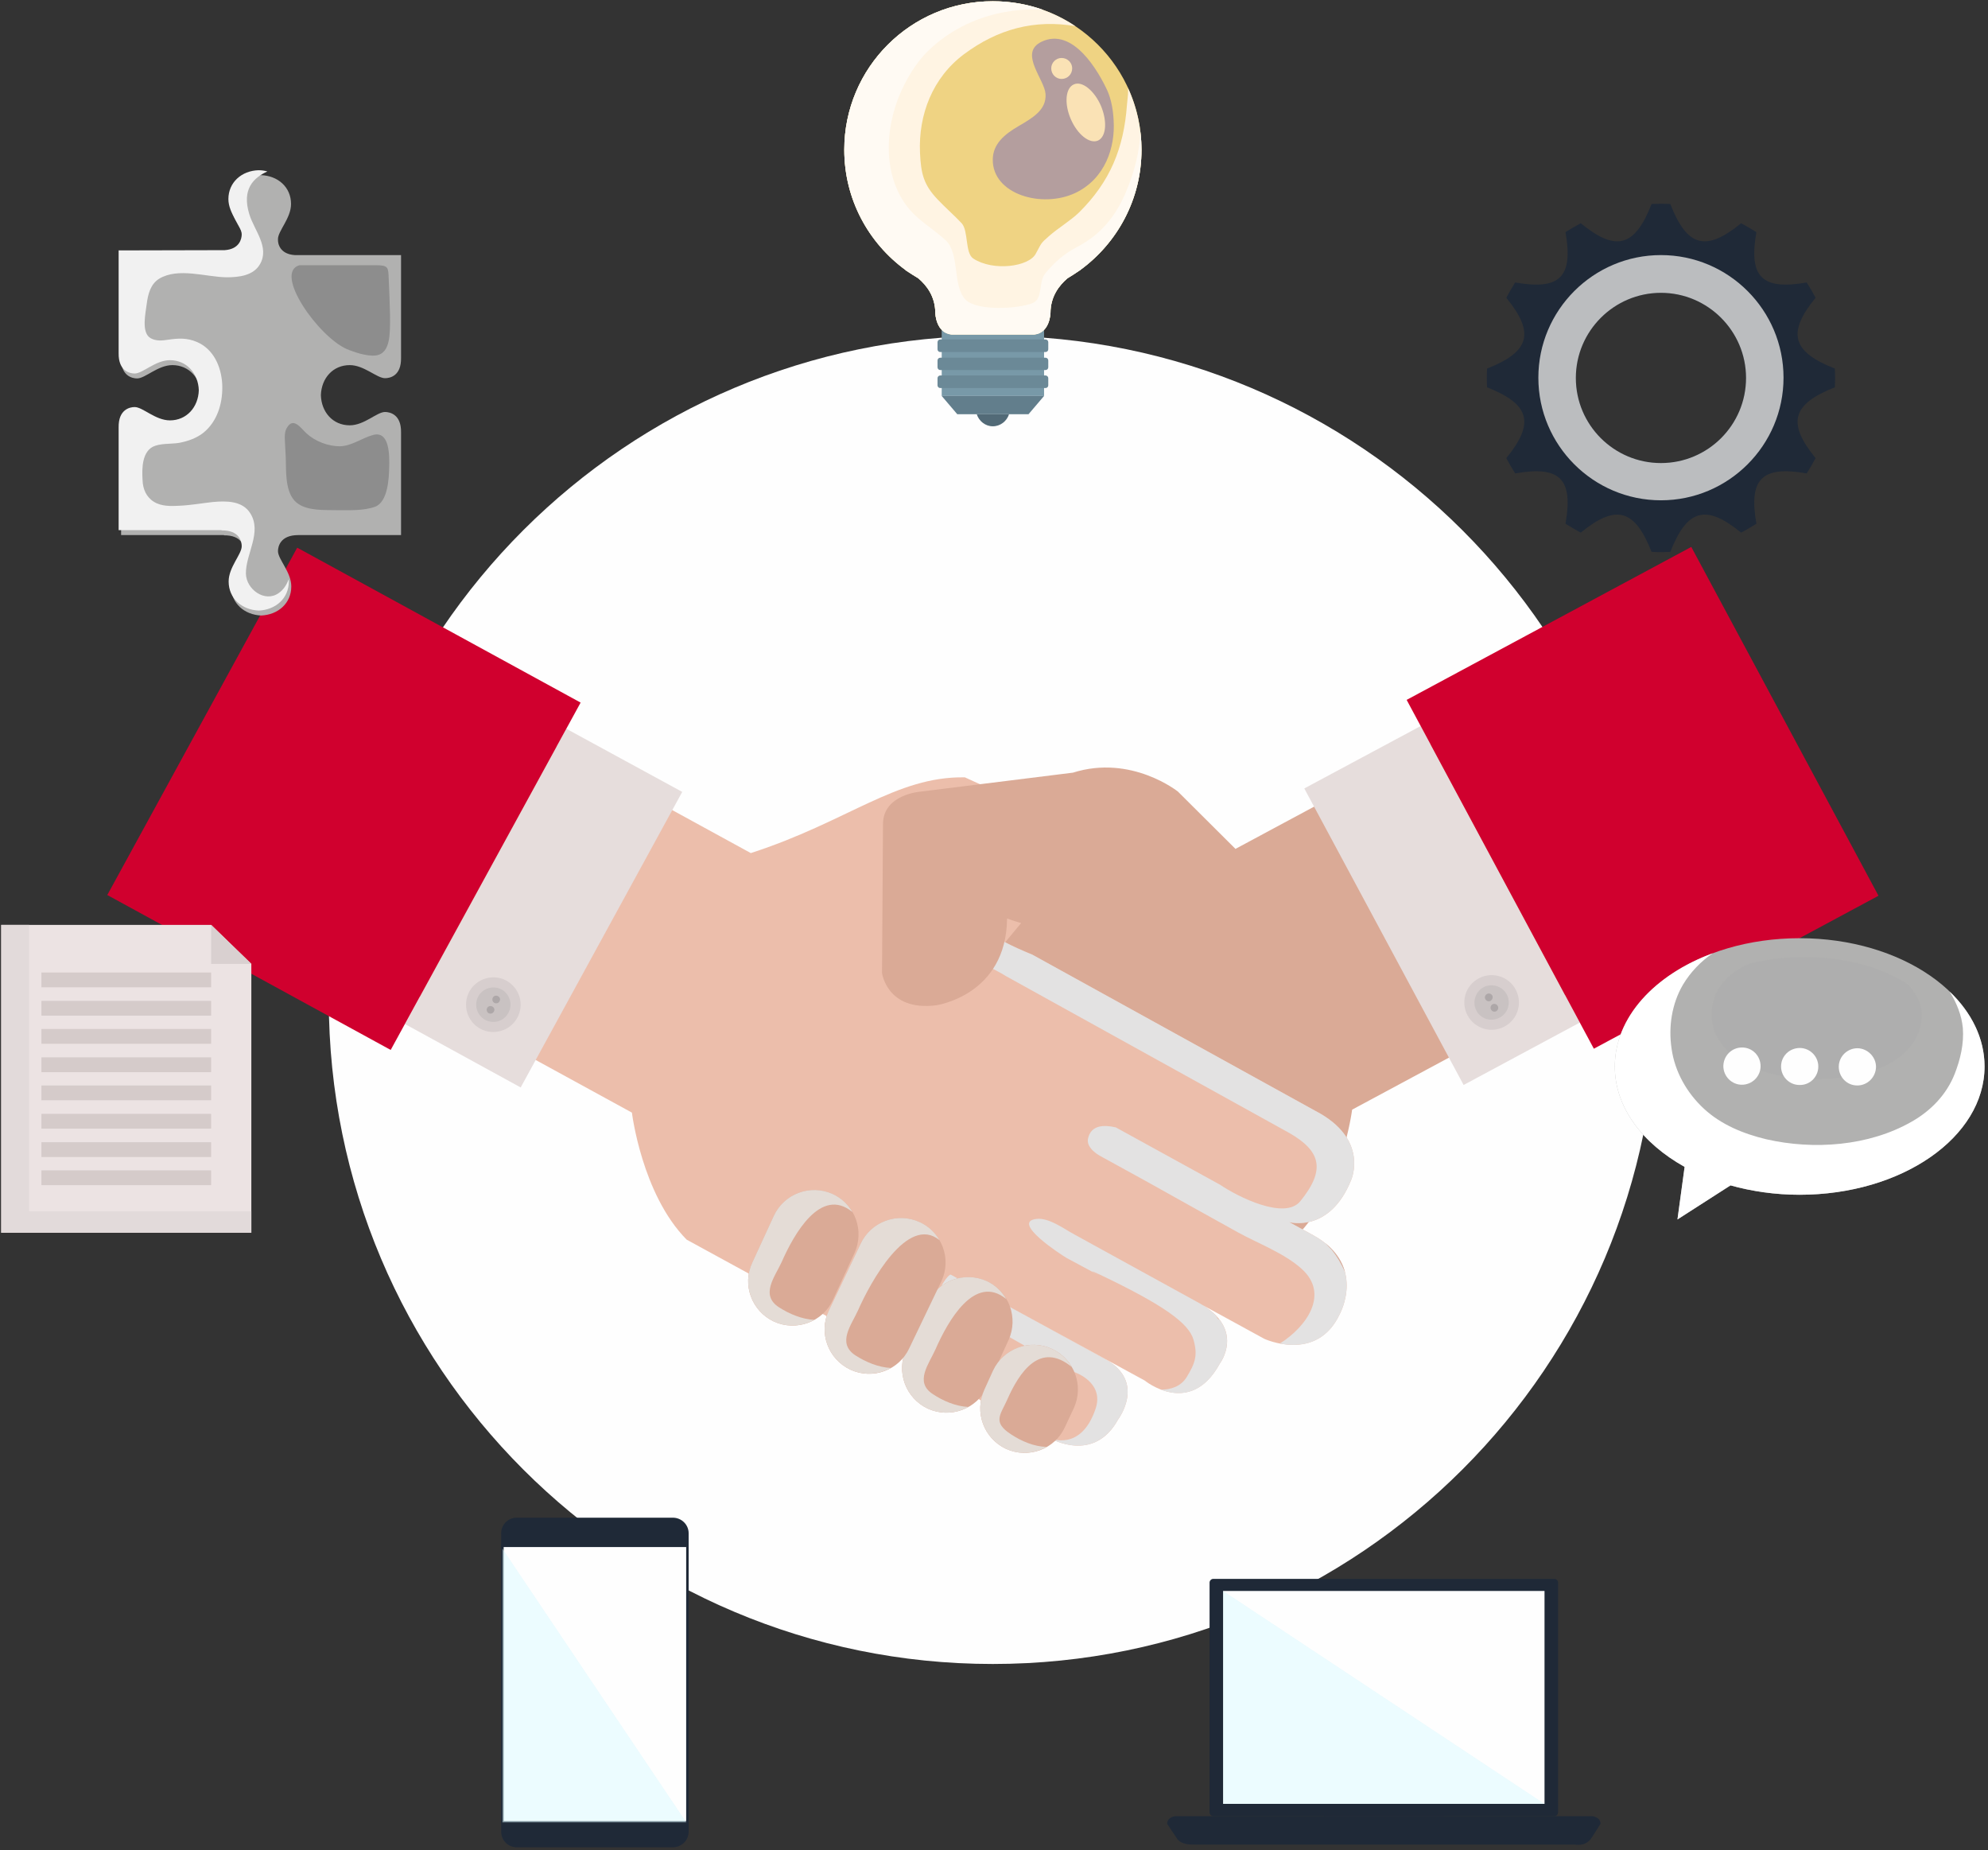 <svg width="806" height="750" viewBox="0 0 806 750" fill="none" xmlns="http://www.w3.org/2000/svg">
<rect x="0" y="0" width="806" height="750" fill="#333333" stroke="none"/>
<g clip-path="url(#clip0_95_3915)">
<path d="M671.801 405.3C671.801 554 551.201 674.5 402.501 674.5C253.801 674.5 133.301 554 133.301 405.3C133.301 256.6 253.801 136.1 402.501 136.1C551.201 136.1 671.801 256.6 671.801 405.3Z" fill="#FEFEFE"/>
<path d="M647.999 265.1L500.899 344.1C461.599 331.2 448.199 336.5 420.299 336.8C409.899 336.9 398.999 335 389.199 332.5V378.3H386.799C392.899 379.1 396.999 378.8 396.999 378.8L362.199 397.6C399.799 441.2 440.899 482.1 475.999 527.7L525.699 501C543.999 482.8 548.199 449.8 548.199 449.8L702.699 366.8L647.999 265.1Z" fill="#DAAA96"/>
<path d="M640.501 414.499L576.001 294.299L528.801 319.599L593.401 439.799L640.501 414.499Z" fill="#E6DDDC"/>
<path d="M761.601 363.099L685.701 221.699L570.301 283.699L646.201 425.099L761.601 363.099Z" fill="#D0002E"/>
<path d="M610.001 416.101C615.401 413.201 617.401 406.501 614.501 401.101C611.601 395.701 604.901 393.701 599.501 396.601C594.101 399.501 592.101 406.201 595.001 411.601C597.901 417.001 604.601 419.001 610.001 416.101Z" fill="#D7CECE"/>
<path d="M608 412.5C611.4 410.7 612.7 406.5 610.9 403.1C609.1 399.7 604.8 398.4 601.4 400.2C598.1 402.1 596.8 406.3 598.6 409.7C600.4 413.1 604.6 414.3 608 412.5Z" fill="#C9C2C2"/>
<path d="M604.3 405.7C605.1 405.2 605.4 404.3 605 403.5C604.6 402.8 603.6 402.5 602.9 402.9C602.1 403.3 601.8 404.3 602.2 405C602.6 405.8 603.6 406.1 604.3 405.7Z" fill="#ADA7A8"/>
<path d="M606.599 409.9C607.399 409.4 607.699 408.5 607.199 407.7C606.799 407 605.899 406.7 605.099 407.1C604.399 407.5 604.099 408.5 604.499 409.2C604.899 410 605.799 410.3 606.599 409.9Z" fill="#ADA7A8"/>
<path d="M407.5 382C410.5 383.5 415 385.5 418.146 386.794C460.951 410.4 487.854 425.236 533.3 450.299C555.3 461.699 547.8 478.299 547.8 478.299C539.1 499.999 522.7 495.399 522.7 495.399L452.4 456.999L532.4 500.699C554.2 512.699 543.2 532.599 543.2 532.599C533.9 552.599 512.6 542.699 512.6 542.699L421.7 492.999L486 528.099C505.3 538.699 494.5 552.799 494.5 552.799C482.5 574.699 464.1 559.599 464.1 559.599L406.7 528.299L448 550.899C464.9 560.099 453.3 575.399 453.3 575.399C443.4 593.399 425.8 582.999 425.8 582.999L278.4 502.499C260.2 484.099 256.2 450.999 256.2 450.999L102.4 366.899L157.8 265.599L304.4 345.799C343.7 333.099 363.3 314.599 391.2 315.099L443.3 338.899L407.5 382Z" fill="#ECBEAB"/>
<g style="mix-blend-mode:multiply">
<path d="M547.8 478.298C547.8 478.298 555.3 461.698 533.3 450.298L418.6 386.998C410.6 383.798 402.8 379.898 396 374.698C394 374.798 389.4 375.298 388.3 379.998C387.6 382.998 389.9 385.098 391.8 386.498C396.6 390.298 402.7 392.398 407.9 395.698L522.8 459.298C535.3 466.498 537.7 473.998 527.2 486.898C520.9 494.698 501.8 485.098 494.6 480.198L452.4 456.998C447.7 455.898 442.3 455.898 441.1 461.598C440.3 465.598 446.1 468.598 446.1 468.598L464.3 478.598C476.8 485.598 489.4 492.598 502 499.598C510.2 504.098 520.7 507.998 527.7 514.298C539.2 524.598 529.6 537.898 518.9 544.598C525.9 545.998 537.1 545.698 543.2 532.598C543.2 532.598 554.2 512.698 532.4 500.698L522.7 495.398C522.7 495.398 539.1 499.998 547.8 478.298Z" fill="#E3E2E2"/>
</g>
<g style="mix-blend-mode:multiply">
<path d="M444.201 570.999C438.301 588.599 425.801 582.999 425.801 582.999C425.801 582.999 443.401 593.399 453.301 575.399C453.301 575.399 464.901 560.099 448.001 550.899C448.001 550.899 385.901 516.899 385.501 516.699C384.801 516.299 381.901 520.499 381.701 521.299C381.301 523.199 382.301 524.599 383.501 525.999C386.801 529.899 392.201 532.099 396.501 534.599C415.601 545.699 416.001 545.999 435.601 556.199C435.601 556.199 447.801 560.199 444.201 570.999Z" fill="#E3E2E2"/>
</g>
<g style="mix-blend-mode:multiply">
<path d="M486.001 528.098C489.101 529.798 491.301 531.598 493.001 533.298C493.201 533.598 493.401 533.898 493.501 534.198C493.701 534.598 494.001 534.798 494.401 534.898C501.301 543.898 494.501 552.798 494.501 552.798C487.101 566.398 477.201 565.798 470.701 563.298C474.701 563.298 478.701 561.998 481.001 558.398C484.501 552.698 485.701 549.498 483.901 543.098C482.001 536.398 471.901 529.098 446.401 516.898C433.201 510.598 463.401 526.498 432.401 509.898C430.501 508.798 409.601 495.298 420.201 494.098C425.301 493.498 431.301 498.098 435.601 500.398L486.001 528.098Z" fill="#E3E2E2"/>
</g>
<path d="M537.4 503.999C538.3 504.899 539.1 505.799 540 506.699C542 509.199 543.9 512.299 545.3 515.699C544.3 511.799 541.9 507.699 537.4 503.999Z" fill="#DAAA96"/>
<path d="M164.199 415.099L229.599 295.399L276.599 320.999L211.099 440.799L164.199 415.099Z" fill="#E6DDDC"/>
<path d="M43.5 362.799L120.5 221.999L235.4 284.799L158.4 425.599L43.5 362.799Z" fill="#D0002E"/>
<path d="M194.7 416.999C189.3 413.999 187.4 407.299 190.3 401.899C193.2 396.599 200 394.599 205.3 397.499C210.7 400.499 212.7 407.199 209.7 412.599C206.8 417.899 200.1 419.899 194.7 416.999Z" fill="#D7CECE"/>
<path d="M196.699 413.399C193.299 411.499 192.099 407.299 193.899 403.899C195.799 400.499 199.999 399.299 203.399 401.099C206.699 402.999 207.999 407.199 206.099 410.599C204.299 413.999 200.099 415.199 196.699 413.399Z" fill="#C9C2C2"/>
<path d="M200.4 406.499C199.7 406.099 199.4 405.199 199.8 404.399C200.2 403.599 201.2 403.399 201.9 403.799C202.7 404.199 203 405.099 202.5 405.899C202.1 406.699 201.2 406.899 200.4 406.499Z" fill="#ADA7A8"/>
<path d="M198.099 410.699C197.399 410.299 197.099 409.299 197.499 408.599C197.899 407.799 198.899 407.599 199.599 407.999C200.399 408.399 200.699 409.299 200.199 410.099C199.799 410.799 198.899 411.099 198.099 410.699Z" fill="#ADA7A8"/>
<path d="M337.7 526.9C333.6 535.9 322.8 539.8 313.8 535.7C304.8 531.5 300.8 520.8 305 511.8L313.7 492.9C317.9 483.8 328.6 479.9 337.6 484C346.7 488.2 350.6 498.9 346.4 508L337.7 526.9Z" fill="#DAAA96"/>
<g style="mix-blend-mode:multiply">
<path d="M315.8 529.9C308.1 524.9 314.2 517.5 316.9 511.6C321.9 500.2 332.8 480.8 345.6 491.3C343.8 488.2 341.1 485.6 337.6 484C328.6 479.9 317.9 483.8 313.7 492.9L305 511.8C300.8 520.8 304.8 531.5 313.8 535.7C319.3 538.2 325.3 537.7 330.2 535C325.2 534.8 320 532.6 315.8 529.9Z" fill="#E4DCD6"/>
</g>
<path d="M400.2 562.199C396 571.199 385.3 575.099 376.2 570.999C367.2 566.799 363.2 556.099 367.4 546.999L376.1 528.099C380.3 519.099 391 515.199 400.1 519.299C409.1 523.499 413 534.199 408.9 543.199L400.2 562.199Z" fill="#DAAA96"/>
<g style="mix-blend-mode:multiply">
<path d="M378.2 565.099C370.6 560.199 376.7 552.799 379.3 546.899C384.3 535.499 395.2 516.099 408 526.599C406.2 523.499 403.5 520.899 400.1 519.299C391 515.199 380.3 519.099 376.1 528.099L367.4 546.999C363.2 556.099 367.2 566.799 376.2 570.999C381.7 573.499 387.8 572.999 392.6 570.299C387.6 570.099 382.4 567.899 378.2 565.099Z" fill="#E4DCD6"/>
</g>
<path d="M431.799 578.4C427.699 587.5 416.999 591.4 407.899 587.3C398.899 583.1 394.899 572.4 399.099 563.3L402.599 555.6C406.799 546.6 417.499 542.6 426.499 546.8C435.599 551 439.499 561.7 435.399 570.7L431.799 578.4Z" fill="#DAAA96"/>
<g style="mix-blend-mode:multiply">
<path d="M409.899 581.4C402.299 576.5 405.599 573.5 408.299 567.5C413.299 556.1 421.699 543.6 434.499 554.1C432.699 551 429.999 548.4 426.499 546.8C417.499 542.6 406.799 546.6 402.599 555.6L399.099 563.3C394.899 572.4 398.899 583.1 407.899 587.3C413.399 589.8 419.399 589.3 424.299 586.5C419.299 586.4 414.099 584.2 409.899 581.4Z" fill="#E4DCD6"/>
</g>
<path d="M368.7 546.399C364.6 555.399 353.9 559.399 344.8 555.199C335.8 550.999 331.8 540.299 336 531.299L348.9 504.199C353.1 495.199 363.8 491.199 372.9 495.399C381.9 499.599 385.9 510.299 381.7 519.299L368.7 546.399Z" fill="#DAAA96"/>
<g style="mix-blend-mode:multiply">
<path d="M346.8 549.399C339.2 544.399 345.2 537.099 347.9 531.099C352.9 519.699 368 492.199 380.9 502.699C379.1 499.599 376.4 496.999 372.9 495.399C363.8 491.199 353.1 495.199 348.9 504.199L336 531.299C331.8 540.299 335.8 550.999 344.8 555.199C350.3 557.699 356.3 557.199 361.2 554.499C356.2 554.299 351 552.099 346.8 549.399Z" fill="#E4DCD6"/>
</g>
<path d="M500.9 344.1L477.6 320.9C477.6 320.9 458.7 305.7 435 313.2L373.1 320.9C373.1 320.9 358.3 322 358 333.7L357.6 394.4C357.6 394.4 359.6 410 379.5 407.5C379.5 407.5 408 403.599 408.3 372.299C408.3 372.299 436.7 383.5 446.1 370.1L500.9 344.1Z" fill="#DAAA96"/>
<path d="M381.801 131.9H423.301V160.5H381.801V131.9Z" fill="#7899A8"/>
<path d="M402.501 160.5H381.801L388.101 167.9H402.501H417.001L423.301 160.5H402.501Z" fill="#627E8C"/>
<path d="M462.801 60.7C462.801 27.4 435.801 0.5 402.501 0.5C369.301 0.5 342.301 27.4 342.301 60.7C342.301 80.8 352.101 98.5 367.201 109.5H367.001C367.001 109.5 367.201 109.5 367.401 109.7C369.001 110.767 370.634 111.8 372.301 112.8C375.601 115.6 379.201 120.1 379.201 126.9C379.201 126.9 379.401 135 385.801 135.6H402.501H419.301C425.701 135 425.901 126.9 425.901 126.9C425.901 120.1 429.501 115.6 432.801 112.8C434.467 111.8 436.067 110.767 437.601 109.7C437.901 109.5 438.101 109.5 438.101 109.5H437.901C453.001 98.5 462.801 80.8 462.801 60.7Z" fill="#EFD383"/>
<g style="mix-blend-mode:multiply">
<path d="M462.801 60.7C462.801 51.7 460.801 43.1 457.201 35.4C457.601 37 457.201 39.2 456.901 42.6C455.601 60.1 450.101 73.6 437.501 86.1C434.101 89.4 428.801 92.6 425.301 95.7C421.701 98.9 422.501 98.2 419.901 102.9C417.101 108.1 402.701 110.1 394.601 104.8C391.201 102.6 392.701 93.6 389.901 90.5C387.001 87.4 383.001 83.9 380.101 80.8C374.401 74.8 373.401 70.3 373.001 62C372.301 46.5 378.101 31.5 390.801 22C404.601 11.7 419.501 7.8 436.001 10.6C426.401 4.2 414.901 0.5 402.501 0.5C369.301 0.5 342.301 27.4 342.301 60.7C342.301 80.8 352.101 98.5 367.201 109.5H367.001C367.001 109.5 367.201 109.5 367.401 109.7C369.001 110.767 370.634 111.8 372.301 112.8C375.601 115.6 379.201 120.1 379.201 126.9C379.201 126.9 379.401 135 385.801 135.6H419.301C425.701 135 425.901 126.9 425.901 126.9C425.901 120.1 429.501 115.6 432.801 112.8C434.467 111.8 436.067 110.767 437.601 109.7C437.901 109.5 438.101 109.5 438.101 109.5H437.901C453.001 98.5 462.801 80.8 462.801 60.7Z" fill="#FFF4E3"/>
</g>
<g style="mix-blend-mode:soft-light">
<path d="M421.401 17.4C413.601 22.1 423.501 32.3 423.901 38.1C424.301 44.6 418.601 47.8 413.001 51.1C407.101 54.5 402.601 58.4 402.501 64.6C402.301 78.8 422.501 84.6 436.001 78.2C448.101 72.4 452.201 59.7 451.501 48.8C451.301 44.7 450.601 40.4 448.901 36.6C445.501 29.3 435.101 10.6 422.101 17C421.834 17.133 421.601 17.267 421.401 17.4Z" fill="#B49E9E"/>
</g>
<g style="mix-blend-mode:multiply">
<path d="M375.901 21C372.101 24.8 369.101 29.5 366.701 34.2C359.001 49.1 357.101 69.6 367.701 83.6C372.001 89.3 378.401 92.7 383.501 97.5C389.201 103 386.101 115.8 391.401 121.4C396.001 126.2 412.701 125.2 418.601 122.9C423.001 121.1 420.901 114.4 423.801 110.8C427.701 106.1 431.501 102.8 436.901 100C446.601 94.9 452.701 87.2 456.801 77.1C460.001 69.3 462.101 61.4 462.301 53.3C462.634 55.7 462.801 58.167 462.801 60.7C462.801 80.8 453.001 98.5 437.901 109.5H438.101C438.101 109.5 437.901 109.5 437.601 109.7C436.067 110.767 434.467 111.8 432.801 112.8C429.501 115.6 425.901 120.1 425.901 126.9C425.901 126.9 425.701 135 419.301 135.6H385.801C379.401 135 379.201 126.9 379.201 126.9C379.201 120.1 375.601 115.6 372.301 112.8C370.634 111.8 369.001 110.767 367.401 109.7C367.201 109.5 367.001 109.5 367.001 109.5H367.201C352.101 98.5 342.301 80.8 342.301 60.7C342.301 27.4 369.301 0.5 402.501 0.5C409.701 0.5 416.601 1.7 423.001 4C423.001 4 396.401 0.8 375.901 21Z" fill="#FFFAF3"/>
</g>
<path d="M434.701 27.7C434.701 30.1 432.801 32 430.401 32C428.101 32 426.201 30.1 426.201 27.7C426.201 25.4 428.101 23.5 430.401 23.5C432.801 23.5 434.701 25.4 434.701 27.7Z" fill="#FAE2B5"/>
<path d="M446.401 43C449.001 49.3 448.501 55.5 445.101 57C441.701 58.4 436.801 54.5 434.101 48.2C431.401 41.9 432.001 35.6 435.401 34.2C438.701 32.7 443.701 36.7 446.401 43Z" fill="#FAE2B5"/>
<path d="M396.002 167.9C396.902 170.7 399.502 172.8 402.502 172.8C405.602 172.8 408.202 170.7 409.102 167.9H396.002Z" fill="#526A77"/>
<path d="M425.002 141.6C425.002 142.2 424.502 142.7 423.902 142.7H381.202C380.602 142.7 380.102 142.2 380.102 141.6V138.7C380.102 138.1 380.602 137.6 381.202 137.6H423.902C424.502 137.6 425.002 138.1 425.002 138.7V141.6Z" fill="#6B8997"/>
<path d="M425.002 148.9C425.002 149.5 424.502 150 423.902 150H381.202C380.602 150 380.102 149.5 380.102 148.9V146.1C380.102 145.5 380.602 145 381.202 145H423.902C424.502 145 425.002 145.5 425.002 146.1V148.9Z" fill="#6B8997"/>
<path d="M425.002 156.199C425.002 156.799 424.502 157.299 423.902 157.299H381.202C380.602 157.299 380.102 156.799 380.102 156.199V153.299C380.102 152.699 380.602 152.199 381.202 152.199H423.902C424.502 152.199 425.002 152.699 425.002 153.299V156.199Z" fill="#6B8997"/>
<path d="M101.9 390.7V499.7H0.5V374.9H85.6L101.9 390.7Z" fill="#ECE3E3"/>
<path d="M11.8 491V374.9H0.5V499.7H101.9V491H11.8Z" fill="#E2DADA"/>
<path d="M16.799 397.2H85.599" stroke="#D5CBCA" stroke-width="6" stroke-miterlimit="10"/>
<path d="M16.799 408.7H85.599" stroke="#D5CBCA" stroke-width="6" stroke-miterlimit="10"/>
<path d="M16.799 420.101H85.599" stroke="#D5CBCA" stroke-width="6" stroke-miterlimit="10"/>
<path d="M16.799 431.601H85.599" stroke="#D5CBCA" stroke-width="6" stroke-miterlimit="10"/>
<path d="M16.799 443H85.599" stroke="#D5CBCA" stroke-width="6" stroke-miterlimit="10"/>
<path d="M16.799 454.5H85.599" stroke="#D5CBCA" stroke-width="6" stroke-miterlimit="10"/>
<path d="M16.799 466H85.599" stroke="#D5CBCA" stroke-width="6" stroke-miterlimit="10"/>
<path d="M16.799 477.4H85.599" stroke="#D5CBCA" stroke-width="6" stroke-miterlimit="10"/>
<path d="M101.9 390.7L85.6 374.9V390.7H101.9Z" fill="#D9D0D0"/>
<path d="M729.599 380.301C688.299 380.301 654.699 403.601 654.699 432.301C654.699 448.801 665.799 463.401 682.999 473.001L680.099 494.301L701.599 480.501C710.199 482.901 719.699 484.301 729.599 484.301C770.999 484.301 804.599 461.001 804.599 432.301C804.599 403.601 770.999 380.301 729.599 380.301Z" fill="#B1B1B0"/>
<g style="mix-blend-mode:soft-light" opacity="0.4">
<path d="M696.4 401.4C693.5 406.6 693.1 412.7 695.2 418.2C700.1 430.5 715.3 436.1 730.1 437.2C744.4 438.2 762.3 436.1 772.3 426.7C777.8 421.6 780.8 413.3 778.4 406.6C777.4 404 775.8 401.5 773.8 399.2C763.7 392.3 748.5 387.9 731.5 387.9C723.6 387.9 716.1 388.9 709.3 390.6C703.7 392.9 699 396.6 696.4 401.4Z" fill="#ABABAB"/>
</g>
<g style="mix-blend-mode:multiply">
<path d="M790.399 401.9C790.466 401.967 790.532 402.067 790.599 402.2C793.299 406.6 795.299 411.5 795.799 416.7C796.299 423.1 794.799 429.4 792.499 435.3C789.199 443.7 782.799 450.3 774.999 454.7C757.699 464.6 735.299 466.2 716.099 461.8C706.899 459.6 697.799 455.9 690.799 449.4C683.899 443 678.999 434.4 677.699 425C676.399 416.2 677.799 406.9 682.299 399.2C685.399 394 689.599 389.7 694.399 386.4C670.799 395.1 654.699 412.4 654.699 432.3C654.699 448.8 665.799 463.4 682.999 473L680.099 494.3L701.599 480.5C710.199 482.9 719.699 484.3 729.599 484.3C770.999 484.3 804.599 461 804.599 432.3C804.599 420.9 799.299 410.4 790.399 401.9Z" fill="white"/>
</g>
<path d="M713.799 432.201C713.799 436.301 710.399 439.701 706.199 439.701C702.099 439.701 698.699 436.301 698.699 432.101C698.799 427.901 702.099 424.601 706.299 424.601C710.499 424.601 713.799 428.001 713.799 432.201Z" fill="#FEFEFE"/>
<path d="M737.2 432.301C737.2 436.501 733.8 439.901 729.6 439.801C725.4 439.801 722.1 436.401 722.1 432.301C722.1 428.101 725.5 424.801 729.7 424.801C733.8 424.801 737.2 428.201 737.2 432.301Z" fill="#FEFEFE"/>
<path d="M760.6 432.5C760.5 436.7 757.1 440 753 440C748.8 440 745.5 436.6 745.5 432.4C745.5 428.3 748.9 424.9 753.1 424.9C757.2 425 760.6 428.4 760.6 432.5Z" fill="#FEFEFE"/>
<path d="M118.099 237.7C118.099 231.9 112.699 226.7 112.699 223.4C112.699 221.5 113.699 216.9 120.899 216.9H162.599V175.2C162.699 168 158.099 167 156.099 167C152.799 167 147.699 172.4 141.799 172.4C134.899 172.4 130.299 167 130.099 160.2C130.299 153.4 134.899 148 141.799 148C147.599 148 152.799 153.3 156.099 153.3C158.099 153.3 162.699 152.4 162.599 145.1V111.5V103.4H119.499C113.499 103 112.599 98.8 112.699 97C112.599 93.7 117.999 88.5 117.999 82.7C117.999 75.8 112.599 71.2 105.799 71C98.999 71.2 93.599 75.9 93.599 82.7C93.599 88.6 98.999 93.7 98.999 97C98.999 98.8 98.099 103 92.099 103.4L49.099 103.5V145.2C48.999 152.4 53.599 153.4 55.599 153.4C58.899 153.4 63.999 148 69.899 148C76.699 148 81.399 153.4 81.599 160.2C81.399 167 76.699 172.4 69.899 172.4C63.999 172.4 58.899 167 55.599 167C53.599 167 48.999 168 49.099 175.2V216.9H90.799C90.799 216.9 90.799 216.933 90.799 217C98.099 216.9 98.999 221.5 98.999 223.4C98.999 226.7 93.699 231.9 93.699 237.7C93.699 244.6 99.099 249.2 105.899 249.5C112.699 249.2 118.099 244.6 118.099 237.7Z" fill="#B1B1B0"/>
<g style="mix-blend-mode:soft-light">
<path d="M121.399 107.5C110.799 110.6 128.999 136.4 140.599 141.5C143.699 142.8 148.799 144.5 152.299 144.1C155.599 143.7 156.999 141.1 157.599 138.1C158.599 133.7 157.999 122.5 157.599 113C157.399 108.5 157.599 107.5 152.399 107.5H121.399Z" fill="#8D8D8D"/>
</g>
<g style="mix-blend-mode:soft-light">
<path d="M151.299 176.3C146.799 177.5 142.599 180.8 137.799 180.9C132.999 180.9 127.799 178.9 124.299 175.7C121.999 173.6 118.899 168.7 116.199 173.6C115.399 175.1 115.399 177 115.499 178.7C115.599 181.6 115.899 184.6 115.899 187.5C115.999 192.8 115.899 201 120.999 204.3C125.199 207.1 131.699 206.7 136.499 206.8C141.499 206.8 147.399 207.1 152.099 205.4C157.299 203.4 157.699 193.8 157.799 189.3C157.899 185 158.099 174.5 151.299 176.3Z" fill="#8D8D8D"/>
</g>
<g style="mix-blend-mode:multiply">
<path d="M112.999 240.4C107.399 244.4 99.799 238.9 99.699 232.5C99.599 224.5 106.299 215.8 101.499 208.1C98.299 202.9 91.599 203 86.199 203.5C81.699 204 77.299 204.8 72.799 205C69.399 205.2 65.399 205.3 62.399 203.4C59.299 201.5 57.899 198.2 57.799 194.6C57.499 190 57.499 182.5 62.899 180.7C66.499 179.5 70.399 180.2 74.099 179.2C77.499 178.4 80.899 177 83.499 174.5C88.599 169.7 90.399 162.5 90.099 155.7C89.699 148.6 86.599 141.5 79.799 138.6C75.799 136.9 72.299 137.1 68.199 137.7C65.699 138.1 63.299 138.3 61.099 137.1C57.099 134.9 59.099 126.6 59.499 123.1C59.999 119.3 60.999 115.2 64.499 113C72.299 108.3 83.399 112.3 91.899 112.4C96.699 112.4 102.699 111.8 105.399 107.1C109.399 100.2 103.099 93.4 101.099 86.9C97.899 76.6 102.899 72 108.399 69.5C107.266 69.167 106.066 69 104.799 69C97.999 69.2 92.599 73.9 92.599 80.7C92.599 86.6 97.999 91.7 97.999 95C97.999 96.8 97.099 101 91.099 101.4L48.099 101.5V143.2C47.999 150.4 52.599 151.4 54.599 151.4C57.899 151.4 62.999 146 68.899 146C75.699 146 80.399 151.4 80.599 158.2C80.399 165 75.699 170.4 68.899 170.4C62.999 170.4 57.899 165 54.599 165C52.599 165 47.999 166 48.099 173.2V214.9H89.799C89.799 214.9 89.799 214.933 89.799 215C97.099 214.9 97.999 219.5 97.999 221.4C97.999 224.7 92.699 229.9 92.699 235.7C92.699 242.6 98.099 247.2 104.899 247.5C111.699 247.2 117.099 242.6 117.099 235.7C117.099 235.433 117.066 235.167 116.999 234.9C116.199 237.1 114.899 239.1 112.999 240.4Z" fill="#F1F1F1"/>
</g>
<path fill-rule="evenodd" clip-rule="evenodd" d="M736.101 185.7C734.967 187.833 733.767 189.9 732.501 191.9C714.301 188.7 708.901 194.1 712.101 212.3C710.101 213.566 708.034 214.766 705.901 215.9C691.601 204.2 684.001 206.4 677.201 223.7C675.934 223.766 674.667 223.8 673.401 223.8C672.134 223.8 670.867 223.766 669.601 223.7C662.801 206.4 655.201 204.2 640.901 215.9C638.767 214.766 636.701 213.566 634.701 212.3C637.901 194.1 632.501 188.7 614.301 191.9C613.034 189.9 611.834 187.833 610.701 185.7C622.401 171.4 620.201 163.8 602.901 157C602.834 155.733 602.801 154.466 602.801 153.2C602.801 151.933 602.834 150.666 602.901 149.4C620.201 142.6 622.401 135 610.701 120.7C611.834 118.566 613.034 116.5 614.301 114.5C632.501 117.7 637.901 112.3 634.701 94.1C636.701 92.833 638.767 91.633 640.901 90.5C655.201 102.2 662.801 100.1 669.601 82.7C670.867 82.633 672.134 82.6 673.401 82.6C674.667 82.6 675.934 82.633 677.201 82.7C684.001 100.1 691.601 102.2 705.901 90.5C708.034 91.633 710.101 92.833 712.101 94.1C708.901 112.3 714.301 117.7 732.501 114.5C733.767 116.5 734.967 118.566 736.101 120.7C724.401 135 726.601 142.6 743.901 149.4C743.967 150.666 744.001 151.933 744.001 153.2C744.001 154.466 743.967 155.733 743.901 157C726.601 163.8 724.401 171.4 736.101 185.7ZM707.901 153.2C707.901 134.2 692.401 118.7 673.401 118.7C654.401 118.7 638.901 134.2 638.901 153.2C638.901 172.3 654.401 187.7 673.401 187.7C692.401 187.7 707.901 172.3 707.901 153.2Z" fill="#1F2937"/>
<g style="mix-blend-mode:multiply">
<path fill-rule="evenodd" clip-rule="evenodd" d="M723.101 153.099C723.101 180.499 700.801 202.799 673.401 202.799C646.001 202.799 623.701 180.499 623.701 153.099C623.701 125.699 646.001 103.399 673.401 103.399C700.801 103.399 723.101 125.699 723.101 153.099ZM707.901 153.199C707.901 134.199 692.401 118.699 673.401 118.699C654.401 118.699 638.901 134.199 638.901 153.199C638.901 172.299 654.401 187.699 673.401 187.699C692.401 187.699 707.901 172.299 707.901 153.199Z" fill="#BBBDBF"/>
</g>
<path d="M631.698 734.6C631.698 735.5 630.998 736.2 630.198 736.2H491.898C491.098 736.2 490.398 735.5 490.398 734.6V641.5C490.398 640.7 491.098 640 491.898 640H630.198C630.998 640 631.698 640.7 631.698 641.5V734.6Z" fill="#1F2937"/>
<path d="M626.198 731.2H495.898V644.9H626.198V731.2Z" fill="#FEFEFE"/>
<g style="mix-blend-mode:multiply" opacity="0.5">
<path d="M495.898 644.9V731.2H626.198L495.898 644.9Z" fill="#DAF9FF"/>
</g>
<path d="M645.599 736.2H561.099H476.499C476.499 736.2 473.199 736.5 473.199 739.3L477.099 745.1C477.099 745.1 478.199 747.8 483.899 747.7H561.099H638.399C643.299 748.5 645.199 745.1 645.199 745.1L648.899 739.3C648.899 736.5 645.599 736.2 645.599 736.2Z" fill="#1F2937"/>
<path d="M585.299 740.4H536.799V736.2H585.299V740.4Z" fill="#1F2937"/>
<path d="M278.699 742.5C278.699 745.714 276.033 748.3 272.799 748.3H209.499C206.275 748.3 203.699 745.724 203.699 742.5V621.5C203.699 618.276 206.275 615.7 209.499 615.7H272.799C276.033 615.7 278.699 618.287 278.699 621.5V742.5Z" fill="#1F2937" stroke="#1F2937"/>
<path d="M278.699 738.701H203.699V626.601H278.699V738.701Z" fill="#FEFEFE" stroke="#1F2937"/>
<g style="mix-blend-mode:multiply" opacity="0.5">
<path d="M278.261 738.701H203.699V627.741L278.261 738.701Z" fill="#DAF9FF"/>
</g>
<path d="M248.999 621.401C248.999 621.901 248.599 622.201 248.099 622.201H231.999C231.599 622.201 231.199 621.901 231.199 621.401C231.199 620.901 231.599 620.601 231.999 620.601H248.099C248.599 620.601 248.999 620.901 248.999 621.401Z" fill="#1F2937"/>
<path d="M251.098 621.401C251.098 621.901 250.798 622.201 250.298 622.201C249.898 622.201 249.498 621.901 249.498 621.401C249.498 620.901 249.898 620.601 250.298 620.601C250.798 620.601 251.098 620.901 251.098 621.401Z" fill="#1F2937"/>
</g>
<defs>
<clipPath id="clip0_95_3915">
<rect width="805" height="749" fill="white" transform="translate(0.5 0.5)"/>
</clipPath>
</defs>
</svg>
